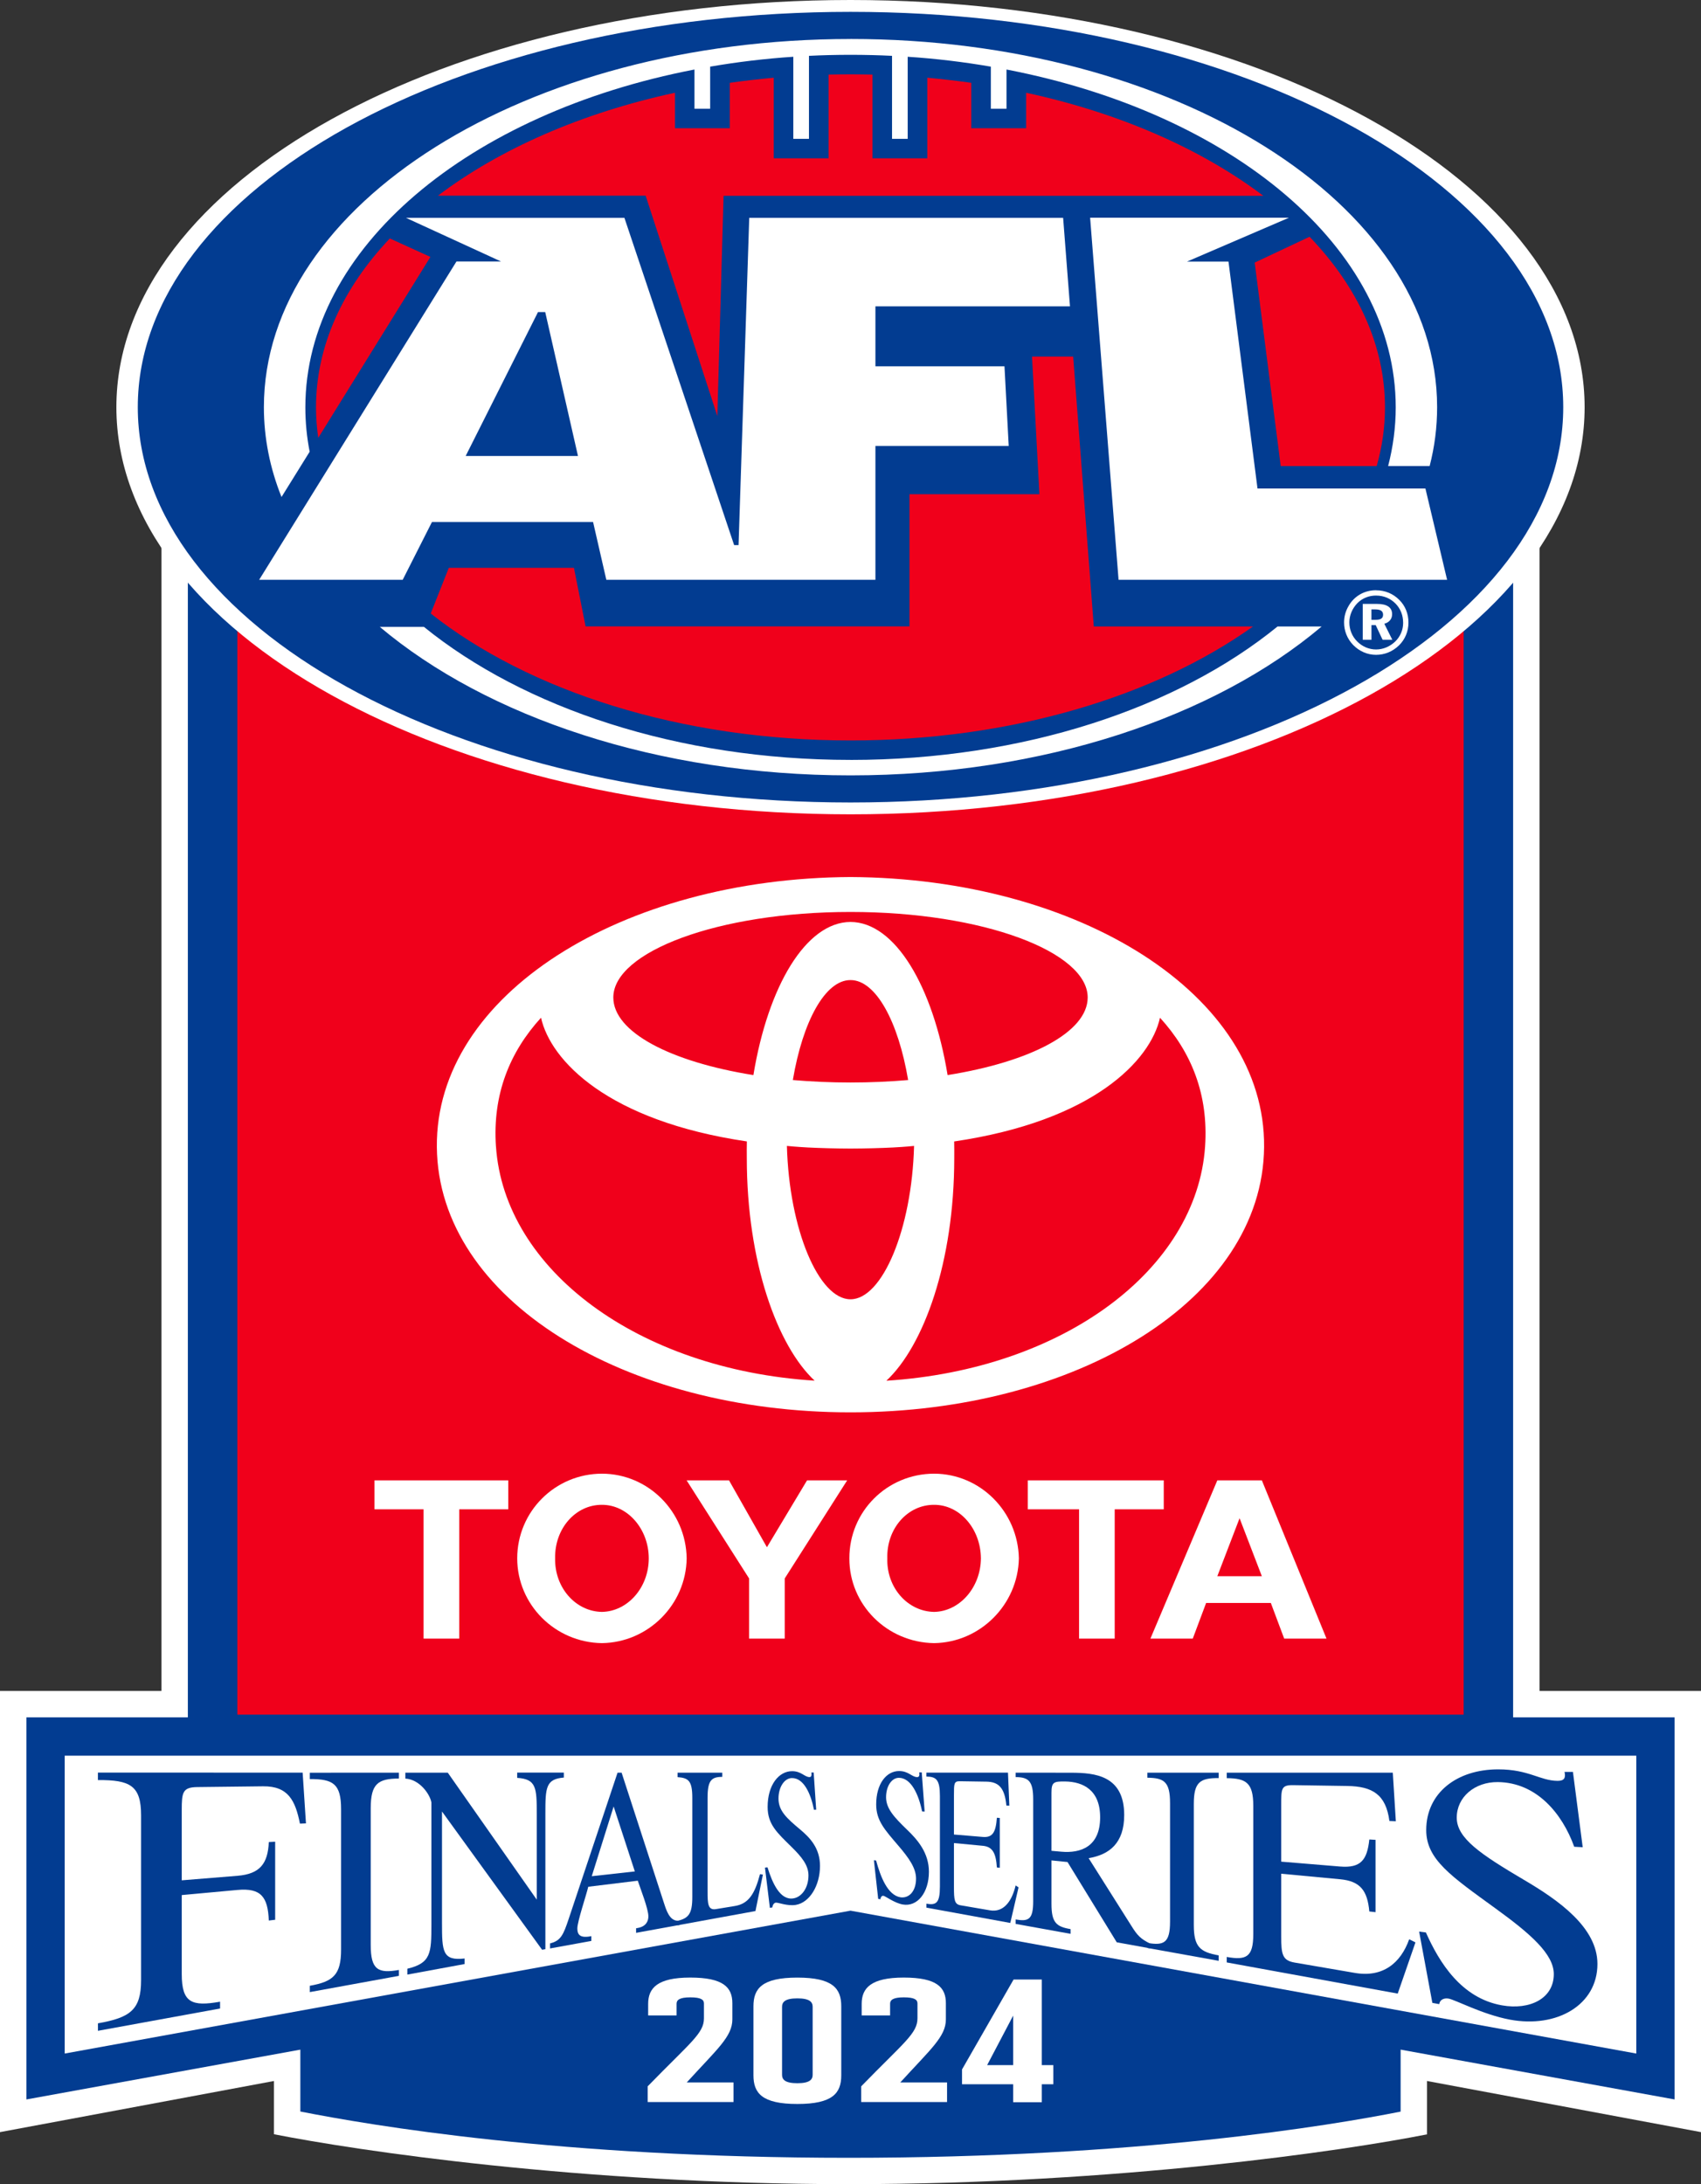 <?xml version="1.0" encoding="UTF-8"?><svg id="_2024_Toyota_AFL_Finals_Series" xmlns="http://www.w3.org/2000/svg" viewBox="0 0 621.45 798"><rect x="0" y="0" width="621.45" height="798" fill="#333333" stroke="none"/><defs><style>.cls-1{fill:#f0001b;}.cls-1,.cls-2,.cls-3{stroke-width:0px;}.cls-4{isolation:isolate;}.cls-2{fill:#023c91;}.cls-3{fill:#fff;}</style></defs><path class="cls-3" d="M100.08,700.37v79.39c30.04,5.92,111.72,18.24,210.02,18.24s181.41-12.26,211.25-18.2v-79.43H100.08Z"/><polygon class="cls-3" points="621.45 617.81 0 617.81 0 778.99 310.72 721 621.45 778.99 621.45 617.81"/><rect class="cls-3" x="59" y="172.63" width="503.45" height="543.91"/><path class="cls-1" d="M310.54,254.93c-106.03,0-196.56-35.92-232.39-112.42v496.07h465.13V141.71c-35.56,76.93-126.35,113.23-232.75,113.23Z"/><path class="cls-2" d="M552.81,647.67V110.25c-1.5,12.27-5.1,24.22-10.61,35.74-2.99,6.24-3.38,12.36-7.46,18.33v462.12H86.71V165.07c-4.06-5.88-4.45-11.89-7.46-18.03-5.24-10.7-8.83-21.77-10.62-33.13v533.76h484.17Z"/><path class="cls-3" d="M42.52,148.78C42.52,66.59,162.61,0,310.73,0s268.2,66.59,268.2,148.78-120.08,148.74-268.2,148.74S42.52,230.93,42.52,148.78Z"/><path class="cls-2" d="M50.34,148.78C50.34,68.98,166.92,4.33,310.73,4.33s260.39,64.66,260.39,144.45-116.58,144.41-260.39,144.41S50.34,228.54,50.34,148.78Z"/><path class="cls-1" d="M332.25,228.86h-118.31l-4.26-21.4h-45.71l-6.61,16.69c35.76,28.27,91.15,46.38,153.37,46.38,58.65,0,111.26-16.12,147.04-41.64h-58.16l-7.54-98.6h-15.03l2.7,50.28h-47.47v48.29Z"/><path class="cls-1" d="M159.99,71.49h75.89l26.19,80.51,2.28-80.46h197.19c-22.58-17.07-52.44-30.26-86.64-37.65v12.96h-20.05v-16.59c-5.27-.73-10.62-1.37-16.06-1.86v29.44h-20.03v-30.59c-2.67-.04-5.34-.09-8.02-.09s-5.37.04-8.03.09v30.59h-20.03v-29.44c-5.43.49-10.79,1.12-16.06,1.86v16.59h-20.04v-12.96c-34.17,7.39-64.04,20.55-86.57,37.6Z"/><path class="cls-1" d="M458.39,95.94l9.51,74.34h35.06c2-6.97,3.03-14.14,3.03-21.42,0-22.8-10.05-44.13-27.55-62.36l-20.05,9.44Z"/><path class="cls-1" d="M157.24,93.87l-14.82-6.75c-17.13,18.1-26.97,39.22-26.97,61.74,0,3.74.29,7.44.82,11.11l40.98-66.1Z"/><path class="cls-3" d="M528.7,211.84h-120.04l-10.39-132.29h72.63l-37.23,16.02h15.15l10.6,82.91h61.35l7.92,33.36ZM366.98,133.83l1.55,29.1h-48.7v48.91h-98.31l-4.84-21.11h-58.87l-10.69,21.11h-52.44l72.09-116.31h16.26l-34.69-15.93h79.79l40.08,119.56h1.62l3.9-119.56h114.68l2.5,32.32h-71.08v21.91h47.15Z"/><polygon class="cls-2" points="199.19 114.01 196.56 114.01 170.13 166.6 211.16 166.6 199.19 114.01"/><path class="cls-3" d="M310.73,14.25c-118.36,0-214.32,60.22-214.32,134.53,0,11.32,2.23,22.31,6.44,32.81l10.28-16.55c-1.04-5.32-1.57-10.7-1.57-16.19,0-58.34,59.95-107.61,142.16-123.45v14.33h5.73v-15.38c9.84-1.69,19.98-2.93,30.38-3.61v29.99h5.72v-30.33c4.99-.25,10.06-.37,15.18-.37s10.16.12,15.17.37v30.33h5.72v-29.99c10.37.67,20.53,1.92,30.38,3.61v15.38h5.72v-14.33c82.22,15.84,142.2,65.1,142.2,123.45,0,7.29-.98,14.44-2.77,21.42h15.16c1.82-7.02,2.73-14.19,2.73-21.5,0-74.31-95.94-134.53-214.3-134.53Z"/><path class="cls-3" d="M310.73,277.64c-63.12,0-119.34-19-155.85-48.6h-16.12c39.07,32.9,101.55,54.25,171.97,54.25s133.09-21.38,172.12-54.39h-16.11c-36.49,29.71-92.82,48.75-156.02,48.75Z"/><path class="cls-3" d="M502.76,217.6c2.75,0,5.15.99,7.08,2.91,1.83,1.9,2.79,4.25,2.79,7.08,0,2.54-1.04,5.01-2.9,6.8-1.95,1.86-4.42,2.9-7,2.9s-5.08-1.07-6.95-2.99c-1.84-1.85-2.8-4.31-2.8-6.91s1.08-5.13,2.96-7.05c1.84-1.82,4.18-2.75,6.84-2.75ZM502.72,215.65c-4.24,0-7.9,2.1-9.97,5.66-1.18,1.98-1.7,4.01-1.7,6.13,0,3.06,1.15,5.98,3.34,8.23,2.26,2.3,5.21,3.58,8.34,3.58s6.07-1.2,8.38-3.45c2.23-2.19,3.46-5.1,3.46-8.35s-1.17-6.09-3.33-8.26c-2.27-2.29-5.23-3.52-8.5-3.52ZM497.87,220.64v13.1h3.18v-5.36h1.55l2.52,5.36h3.55l-2.92-5.85c1.77-.46,2.85-1.75,2.85-3.47,0-2.51-1.85-3.78-5.59-3.78h-5.13ZM501.04,222.65h1.4c1.92,0,2.86.61,2.86,1.94s-.88,1.86-2.71,1.86h-1.55v-3.8Z"/><path class="cls-3" d="M341.27,588.92c9.3-.16,17.01-8.88,17.1-19.56-.09-10.88-7.8-19.61-17.1-19.56-9.68-.05-17.4,8.67-17.1,19.56-.31,10.68,7.42,19.4,17.1,19.56M310.31,569.36c-.05-17.11,13.75-30.91,30.96-30.94,16.82.03,30.63,13.82,30.97,30.94-.34,16.93-14.14,30.73-30.97,30.97-17.21-.24-31.01-14.04-30.96-30.97"/><polygon class="cls-3" points="407.25 551.44 407.25 598.68 394.23 598.68 394.23 551.44 375.49 551.44 375.49 540.86 425.17 540.86 425.17 551.44 407.25 551.44"/><path class="cls-3" d="M452.87,575.88h8.14l-8.14-21.19-8.13,21.19h8.13ZM440.65,585.65h0l-4.88,13.03h-15.47l24.44-57.82h16.27l23.62,57.82h-15.46l-4.88-13.03h-23.64Z"/><polygon class="cls-3" points="167.78 551.44 167.78 598.68 154.75 598.68 154.75 551.44 136.82 551.44 136.82 540.86 185.69 540.86 185.69 551.44 167.78 551.44"/><path class="cls-3" d="M219.9,588.92c9.41-.16,17.12-8.88,17.12-19.56s-7.71-19.61-17.12-19.56c-9.61-.05-17.31,8.67-17.09,19.56-.22,10.68,7.47,19.4,17.09,19.56M188.96,569.36c.02-17.11,13.82-30.91,30.95-30.94,16.9.03,30.71,13.82,30.96,30.94-.24,16.93-14.05,30.73-30.96,30.97-17.13-.24-30.93-14.04-30.95-30.97"/><polygon class="cls-3" points="280.19 598.68 286.7 598.68 286.7 576.69 309.51 540.86 294.85 540.86 280.19 565.3 266.34 540.86 250.85 540.86 273.67 576.69 273.67 598.68 280.19 598.68"/><path class="cls-3" d="M323.84,504.45c13.6-12.68,24.79-43.27,24.79-81.35,0-2.06.03-4.05-.03-6.06,50.82-7.49,71.7-29.54,75.2-45.2,11.45,12.54,17.76,28.04,16.47,47.05-3.06,44.97-51.78,81.44-116.42,85.57M310.76,474.7h-.06c-11.58,0-22.39-25.52-23.21-56.03,0,0,3.31.34,7.68.57,4.67.24,10.56.38,14.95.39h1.21c4.39-.01,10.28-.15,14.95-.39,4.37-.22,7.67-.57,7.67-.57-.81,30.51-11.62,56.03-23.2,56.03M181.19,418.88c-1.29-19.01,5.03-34.51,16.47-47.05,3.49,15.67,24.38,37.71,75.2,45.2-.06,2.01-.02,4-.02,6.06,0,38.08,11.18,68.67,24.78,81.35-64.64-4.12-113.36-40.6-116.42-85.57M331.79,394.6c-6.68.58-13.85.9-21.05.9h-.02c-7.2,0-14.37-.32-21.06-.9,3.62-21.49,11.83-36.52,21.03-36.52h.06c9.2,0,17.41,15.04,21.03,36.52M310.7,333.19h.06c48.44,0,86.62,14.62,86.62,31.24,0,12.66-20.89,23.52-51.18,28.36-5.38-32.62-19.22-55.86-35.47-55.95-16.25.09-30.11,23.33-35.48,55.95-30.28-4.84-51.18-15.7-51.18-28.36,0-16.62,38.18-31.24,86.63-31.24M310.73,320.43c-83.4.43-151.66,42.89-151.13,98.67.53,55.7,68.58,96.91,151.09,96.91h.06c82.5,0,150.56-41.21,151.08-96.91.54-55.78-67.72-98.24-151.12-98.67"/><path class="cls-2" d="M511.71,636.98v134.51c-25.49,5.07-96.17,16.88-201.63,16.88s-174.6-11.85-200.35-16.91v-134.47h401.98Z"/><g class="cls-4"><path class="cls-2" d="M611.81,767.05l-301.09-54.74L9.64,767.05v-139.6h602.17v139.6Z"/></g><path class="cls-3" d="M597.81,641.45v108.83c-26.49-4.82-287.09-52.2-287.09-52.2,0,0-260.58,47.38-287.08,52.2v-108.83h574.17Z"/><path class="cls-2" d="M35.77,739.24c11.78-2.08,15.77-4.91,15.77-15.75v-60.27c0-10.84-4-12.93-15.77-12.86v-2.73l74.8.02,1.21,18.54-2.2.09c-1.67-8.38-4.25-13.75-13.48-13.64l-24.02.28c-5.4.06-5.68,1.99-5.68,8.41v25.66l20.34-1.65c8.18-.67,11.12-4.38,11.47-12.32l2.32-.13v28.51l-2.32.28c-.35-8.59-2.81-11.97-11.47-11.17l-20.34,1.87v28.87c0,10.52,3.71,11.91,14,10.09v2.49l-44.62,8.14v-2.73Z"/><path class="cls-2" d="M113.19,725.52c8.51-1.52,11.42-3.95,11.42-13.2v-51.32c0-9.26-2.9-11.05-11.42-11v-2.32l32.55-.02v2.14c-7.58.05-10.3,1.82-10.3,10.86v50.01c0,9.03,2.72,10.42,10.3,9.07v2.15l-32.55,5.94v-2.31Z"/><path class="cls-2" d="M148.09,647.67h15.51s32.5,46.38,32.5,46.38v-31.33c0-9.52-.14-12.72-7.15-13.16v-1.92h17.04s0,1.81,0,1.81c-6.6.52-6.74,3.7-6.74,13.13v49.56l-1.19.23-36.58-50.52v40.69c0,10.45.17,13.94,8.25,13.01v2.03l-20.91,3.85v-2.14c8.62-2.05,8.79-5.65,8.79-16.21v-44.54c-.53-3.02-4.31-8.43-9.52-8.72v-2.14Z"/><path class="cls-2" d="M200.97,710.04c3.95-.97,4.88-3.21,6.82-9.03l17.83-53.35h1.48l15.67,48.23c1.1,3.46,2.54,6.34,5.61,5.8v1.58l-15.99,2.91v-1.67l.57-.1c3.21-.56,3.92-2.67,3.92-4.24,0-2.8-2.9-10.09-3.87-13.04l-18.09,2.21c-.7,2.99-3.99,12.7-3.99,15.21,0,1.88.59,3.64,4.62,2.93l.49-.1v1.76l-15.08,2.74v-1.84ZM216.19,685.49l15.74-1.75-7.74-23.73-8,25.49Z"/><path class="cls-2" d="M247.54,701.81c3.97-.99,5.39-2.48,5.39-8.73v-36.24c0-6.25-1.43-7.26-5.39-7.55v-1.62h16.34s0,1.52,0,1.52c-3.97.02-5.37,1.27-5.37,7.63v34.28c0,4.35.1,6.9,3.05,6.41l6.94-1.14c4.99-.82,7.27-4.42,9.16-11.63l1.06.16-2.72,13.32-28.45,5.19v-1.61Z"/><path class="cls-2" d="M279.48,682.35l.92-.11c1.83,5.92,4.66,12.1,9.43,11.35,3.03-.46,5.54-3.79,5.54-8.39,0-3.72-2.43-6.73-6.3-10.53-5.16-5.08-8.62-8.12-8.62-14.49,0-8.11,4.13-13.08,8.95-13.07,3.37,0,4.56,2.17,6.35,2.16.69,0,.82-.61.69-1.67h.83l.92,13.57-.81.04c-1.15-5.86-3.73-11.61-8.04-11.58-2.7.01-4.92,3.21-4.92,7.49,0,4.5,3.06,7.23,7.8,11.2,3.76,3.13,7.36,6.96,7.36,13.4,0,7.22-3.79,13.4-8.84,14.25-3.12.51-6.49-.95-7.33-.82-.55.09-1.13.68-1.23,1.74l-.91.15-1.79-14.68Z"/><path class="cls-2" d="M319.27,679.66l.81.1c1.62,5.97,4.21,12.62,8.84,13.42,3.08.49,5.75-2.08,5.75-6.81,0-3.86-2.58-7.51-6.54-12.13-4.92-5.76-8.02-9.08-8.02-14.98,0-7.57,3.73-12.2,8.37-12.2,3.44,0,4.66,2.2,6.6,2.22.77,0,.91-.64.77-1.73h.9l1.06,14.32-.93-.05c-1.26-6.22-4.03-12.24-8.45-12.28-2.63-.02-4.71,2.99-4.71,7.09s2.88,7.24,7.62,11.82c4,3.81,8.03,8.58,8.03,15.41,0,7.7-4.26,12.89-9.56,11.96-3.08-.56-6.26-3.03-7.05-3.17-.48-.08-1.01.3-1.1,1.26l-.82-.15-1.57-14.11Z"/><path class="cls-2" d="M338.44,695.53c3.64.65,4.95-.29,4.95-6.26v-33.06c0-5.98-1.31-7.09-4.95-7.13v-1.43h29.82l.5,12.06-1.09-.04c-.62-6.67-2.95-8.67-7.35-8.73l-9.63-.15c-2.17-.03-2.17.86-2.17,5.16v14.31l10.56.88c3.62.3,4.74-1.79,5.12-7l1.07.07v18.2l-1.07-.12c-.33-5.2-1.56-7.58-5.12-7.91l-10.56-1v16.09c0,4.68.19,6.27,2.42,6.65l10.75,1.84c4.82.82,7.92-3.02,9.37-9.1l1.06.71-3.02,13-30.65-5.6v-1.42Z"/><path class="cls-2" d="M420.16,711.84l-12.16-2.2-17.99-29.33-5.86-.59v15.88c0,6.86,1.78,8.34,6.98,9.22v1.72l-20.08-3.63v-1.62c4.73.82,6.42.04,6.42-6.68v-37.19c0-6.72-1.69-8.1-6.42-8.15v-1.61l20.41.02c8.45.04,19.26.92,19.26,15.46,0,10.29-5.45,14.51-13,15.75l15.75,24.94c2.03,3.25,3.25,4.57,6.71,6.27v1.73ZM384.14,676.21l3.58.32c7.12.64,14.21-1.81,14.21-12.56,0-9.95-6.19-13-12.77-13.09-4.25-.06-5.01.25-5.01,4.17v21.15Z"/><path class="cls-2" d="M419.18,709.85c6.11,1.07,8.29-.05,8.29-7.8v-43.31c0-7.75-2.18-9.18-8.29-9.23v-1.85h26.06v1.98c-6.79-.06-9.09,1.47-9.09,9.4v44.33c0,7.94,2.31,9.84,9.09,11.04v1.99l-26.06-4.7v-1.84Z"/><path class="cls-2" d="M448.19,714.99c7.13,1.26,9.69.07,9.69-8.33v-46.87c0-8.4-2.57-10.06-9.69-10.13v-2h60.66l1.11,17.75-2.35-.1c-1.28-9.71-6.21-12.65-15.42-12.79l-19.7-.3c-4.41-.06-4.41,1.19-4.41,7.28v20.67l21.51,1.78c7.54.62,9.89-2.34,10.68-9.88l2.27.13v26.43l-2.27-.26c-.68-7.56-3.24-11.08-10.68-11.77l-21.51-2.02v22.79c0,6.62.38,8.89,4.9,9.67l22.05,3.79c10.14,1.73,16.69-3.54,19.81-12.3l2.29,1.14-6.48,18.71-62.47-11.39v-2Z"/><path class="cls-2" d="M518.47,705.71l2.47.32c4.87,10.93,12.88,24,27.8,26.64,10.08,1.78,18.93-2.4,18.93-11.42,0-7.32-8.56-14.77-21.42-24.08-15.97-11.61-25.19-17.76-25.19-28.52,0-13.6,11.2-22.2,26.29-22.2,11.17,0,15.26,4.14,21.67,4.2,2.57.02,3.03-1.17,2.57-3.27h3.07s3.57,27.52,3.57,27.52l-3.1-.17c-4.4-12.22-13.8-23.49-27.92-23.63-8.42-.08-15,5.46-15,13s8.77,13.39,24.44,22.66c12.82,7.52,26.96,17.48,26.96,30.79,0,15-14.82,23.53-31.94,20.35-9.93-1.85-19.98-7.26-22.43-7.69-1.53-.28-3.18.27-3.43,2.02l-2.51-.46-4.83-26.04Z"/><path class="cls-3" d="M236.62,762.26c15.7-16.12,20.56-19.34,20.56-24.84v-5.47c0-1.34-1.08-2.2-5-2.2s-5,.97-5,2.31v4.3h-10.38v-4.24c0-5.73,3.34-9.6,15.38-9.6s15.38,3.56,15.38,9.36v5.93c0,6.29-5.52,10.8-16.66,23.03h17.09v7.16h-31.37v-5.75Z"/><path class="cls-3" d="M291.31,730.12c-4.62,0-5.59,1.41-5.59,3.1v24.8c0,1.69.97,3.1,5.59,3.1s5.59-1.41,5.59-3.1v-24.8c0-1.69-.97-3.1-5.59-3.1M307.35,732.99v25.26c0,6.43-3.06,10.46-16.04,10.46s-16.04-4.03-16.04-10.46v-25.26c0-6.43,3.06-10.46,16.04-10.46s16.04,4.03,16.04,10.46"/><path class="cls-3" d="M314.63,762.26c15.7-16.12,20.56-19.34,20.56-24.84v-5.47c0-1.34-1.08-2.2-5-2.2s-5,.97-5,2.31v4.3h-10.38v-4.24c0-5.73,3.34-9.6,15.38-9.6s15.38,3.56,15.38,9.36v5.93c0,6.29-5.51,10.8-16.66,23.03h17.09v7.16h-31.37v-5.75Z"/><path class="cls-3" d="M384.83,761.5h-4.21v6.56h-10.46v-6.56h-18.69v-5.41l18.84-32.86h10.31v31.27h4.21v7ZM370.16,754.5v-18.09l-9.51,18.09h9.51Z"/></svg>